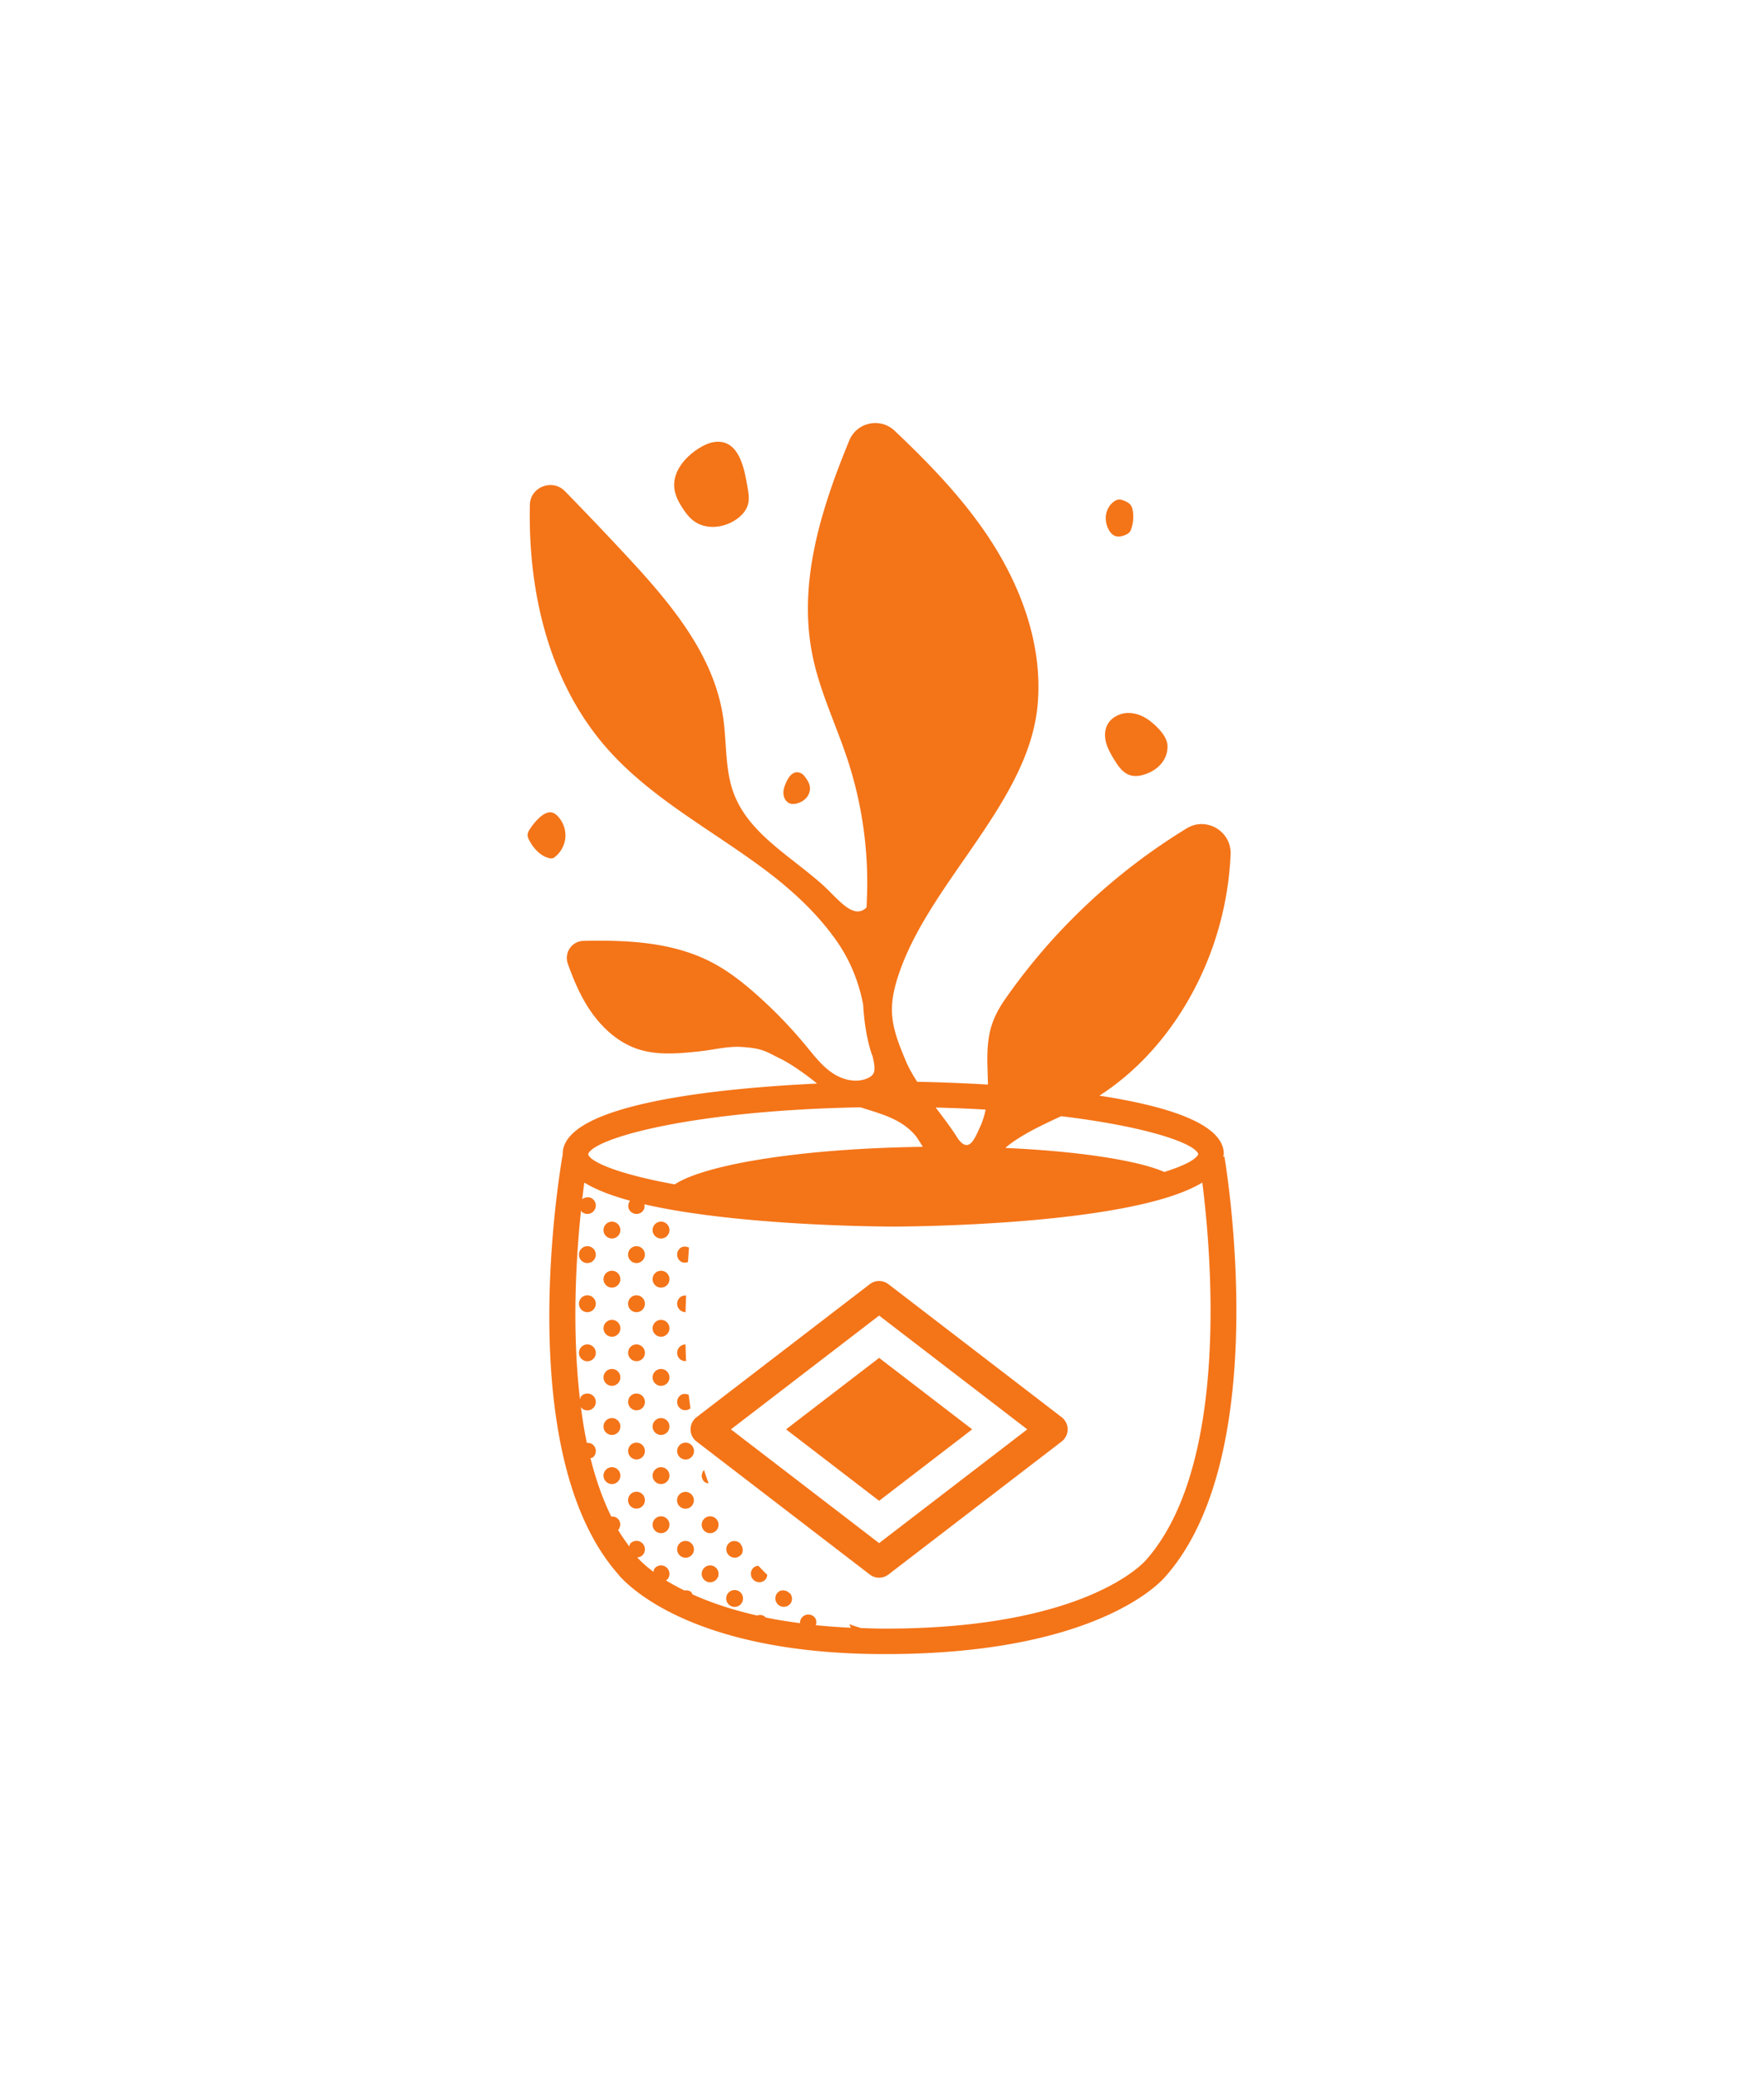 <?xml version="1.0" encoding="UTF-8"?>
<svg data-bbox="289.959 232.456 389.552 676.449" width="969.493" height="1141.333" viewBox="0 0 969.493 1141.333" xmlns="http://www.w3.org/2000/svg" data-type="color">
    <g>
        <path d="M319.553 686.132a4.626 4.626 0 1 0 6.543 6.543 4.626 4.626 0 0 0-6.543-6.543" fill="#f47418" data-color="1"/>
        <path d="M333.046 672.638a4.627 4.627 0 1 0 6.543 6.545 4.627 4.627 0 0 0-6.543-6.545" fill="#f47418" data-color="1"/>
        <path d="M319.553 713.117a4.63 4.63 0 0 0 0 6.545 4.63 4.63 0 0 0 6.543 0 4.625 4.625 0 0 0 0-6.545 4.626 4.626 0 0 0-6.543 0" fill="#f47418" data-color="1"/>
        <path d="M333.046 699.625a4.626 4.626 0 1 0 6.543 0 4.624 4.624 0 0 0-6.543 0" fill="#f47418" data-color="1"/>
        <path d="M346.538 686.132a4.626 4.626 0 1 0 6.543 6.543 4.626 4.626 0 0 0-6.543-6.543" fill="#f47418" data-color="1"/>
        <path d="M360.03 672.638a4.634 4.634 0 0 0 0 6.545 4.627 4.627 0 1 0 0-6.545" fill="#f47418" data-color="1"/>
        <path d="M319.553 740.103a4.628 4.628 0 1 0 6.546 6.544 4.628 4.628 0 0 0-6.546-6.544" fill="#f47418" data-color="1"/>
        <path d="M333.046 726.61a4.626 4.626 0 0 0 0 6.544 4.628 4.628 0 1 0 0-6.544" fill="#f47418" data-color="1"/>
        <path d="M346.538 713.117a4.63 4.63 0 0 0 0 6.545 4.63 4.63 0 0 0 6.545 0 4.634 4.634 0 0 0 0-6.545 4.63 4.63 0 0 0-6.545 0" fill="#f47418" data-color="1"/>
        <path d="M360.03 699.625a4.633 4.633 0 0 0 0 6.544 4.63 4.63 0 0 0 6.545 0 4.627 4.627 0 1 0-6.545-6.544" fill="#f47418" data-color="1"/>
        <path d="M378.105 693.488c.186-2.734.37-5.374.558-7.937-1.715-.81-3.719-.839-5.138.581a4.62 4.62 0 0 0 0 6.543c1.264 1.267 2.986 1.32 4.58.813" fill="#f47418" data-color="1"/>
        <path d="M333.046 753.596a4.627 4.627 0 1 0 6.543 6.545 4.627 4.627 0 0 0-6.543-6.545" fill="#f47418" data-color="1"/>
        <path d="M346.538 740.103a4.628 4.628 0 0 0 6.545 6.544 4.633 4.633 0 0 0 0-6.544 4.63 4.63 0 0 0-6.545 0" fill="#f47418" data-color="1"/>
        <path d="M360.03 726.61a4.627 4.627 0 1 0 6.545 6.545 4.627 4.627 0 0 0-6.545-6.545" fill="#f47418" data-color="1"/>
        <path d="M376.79 721.013c.069-3.099.173-6.141.295-9.132-1.288-.087-2.578.253-3.56 1.236a4.625 4.625 0 0 0 3.266 7.896" fill="#f47418" data-color="1"/>
        <path d="M333.046 780.58a4.627 4.627 0 1 0 6.543 6.546 4.627 4.627 0 0 0-6.543-6.545" fill="#f47418" data-color="1"/>
        <path d="M346.538 767.089a4.628 4.628 0 0 0 6.545 6.544 4.627 4.627 0 1 0-6.545-6.544" fill="#f47418" data-color="1"/>
        <path d="M360.03 753.596a4.634 4.634 0 0 0 0 6.545 4.627 4.627 0 1 0 6.545-6.545 4.627 4.627 0 0 0-6.545 0" fill="#f47418" data-color="1"/>
        <path d="M377.076 747.886q-.216-4.6-.31-9.126a4.6 4.6 0 0 0-3.24 1.343 4.623 4.623 0 0 0 0 6.544c.978.981 2.266 1.323 3.55 1.239" fill="#f47418" data-color="1"/>
        <path d="M333.046 807.568a4.624 4.624 0 0 0 0 6.543 4.626 4.626 0 1 0 0-6.543" fill="#f47418" data-color="1"/>
        <path d="M346.538 794.074a4.628 4.628 0 0 0 6.545 6.544 4.633 4.633 0 0 0 0-6.544 4.63 4.63 0 0 0-6.545 0" fill="#f47418" data-color="1"/>
        <path d="M360.03 780.58a4.634 4.634 0 0 0 0 6.546 4.627 4.627 0 1 0 0-6.545" fill="#f47418" data-color="1"/>
        <path d="M379.473 773.878a250 250 0 0 1-.948-7.429c-1.69-.73-3.62-.743-5 .64a4.623 4.623 0 0 0 0 6.544c1.64 1.642 4.139 1.59 5.948.245" fill="#f47418" data-color="1"/>
        <path d="M346.538 821.06a4.63 4.63 0 0 0 0 6.545 4.63 4.63 0 0 0 6.545 0 4.627 4.627 0 1 0-6.545-6.545" fill="#f47418" data-color="1"/>
        <path d="M360.03 807.568a4.627 4.627 0 1 0 6.545 6.543 4.627 4.627 0 0 0-6.545-6.543" fill="#f47418" data-color="1"/>
        <path d="M373.525 794.074a4.623 4.623 0 0 0 0 6.544 4.62 4.62 0 0 0 6.541 0 4.626 4.626 0 0 0 0-6.544 4.625 4.625 0 0 0-6.54 0" fill="#f47418" data-color="1"/>
        <path d="M360.03 834.553a4.633 4.633 0 0 0 0 6.544 4.63 4.63 0 0 0 6.545 0 4.626 4.626 0 0 0 0-6.544 4.627 4.627 0 0 0-6.545 0" fill="#f47418" data-color="1"/>
        <path d="M373.525 821.06a4.627 4.627 0 1 0 6.541 6.544 4.627 4.627 0 0 0-6.54-6.544" fill="#f47418" data-color="1"/>
        <path d="M389.468 815.125a159 159 0 0 1-2.523-7.38c-1.665 1.816-1.69 4.608.072 6.366.675.675 1.577.843 2.45 1.014" fill="#f47418" data-color="1"/>
        <path d="M373.525 848.044a4.625 4.625 0 0 0 0 6.546 4.62 4.62 0 0 0 6.541 0 4.627 4.627 0 0 0-6.54-6.546" fill="#f47418" data-color="1"/>
        <path d="M387.017 834.553a4.623 4.623 0 0 0 0 6.544 4.63 4.63 0 0 0 6.545 0 4.627 4.627 0 1 0-6.545-6.544" fill="#f47418" data-color="1"/>
        <path d="M387.017 861.537a4.625 4.625 0 0 0 0 6.545 4.63 4.63 0 0 0 6.545 0 4.634 4.634 0 0 0 0-6.545 4.63 4.63 0 0 0-6.545 0" fill="#f47418" data-color="1"/>
        <path d="M407.054 854.59c1.48-1.482 1.434-3.61.49-5.363-.332-.452-.636-.92-.96-1.376-1.817-1.435-4.398-1.483-6.077.193a4.629 4.629 0 0 0 6.547 6.545" fill="#f47418" data-color="1"/>
        <path d="M400.507 875.032a4.629 4.629 0 1 0 6.55 6.542 4.629 4.629 0 0 0-6.55-6.542" fill="#f47418" data-color="1"/>
        <path d="M414.002 861.537a4.628 4.628 0 0 0 6.544 6.545c.76-.76 1.02-1.765 1.142-2.755-1.698-1.608-3.3-3.274-4.877-4.954-1.01.11-2.035.39-2.81 1.164" fill="#f47418" data-color="1"/>
        <path d="M432.667 874.464c-1.723-.831-3.744-.862-5.171.568a4.62 4.62 0 0 0 0 6.542 4.624 4.624 0 0 0 6.542 0c1.65-1.65 1.6-4.165.234-5.976-.53-.381-1.085-.748-1.605-1.134" fill="#f47418" data-color="1"/>
        <path d="M629.923 857.14c-.308.376-31.603 37.767-143.335 37.767-.752 0-1.524 0-2.296-.01-3.897-.017-7.496-.187-11.19-.308a171 171 0 0 1-6.188-2.08c.114.692.433 1.324.8 1.93-6.782-.32-13.248-.786-19.333-1.421.464-1.573.39-3.253-.848-4.495a4.63 4.63 0 0 0-6.547 0c-.934.935-1.34 2.16-1.306 3.384-6.744-.902-13.183-1.922-19.035-3.14-.062-.069-.033-.176-.1-.244-1.254-1.253-2.954-1.314-4.54-.83-14.542-3.335-26.283-7.45-35.521-11.655-.194-.322-.139-.728-.418-1.006-1.087-1.09-2.527-1.3-3.94-1.078-3.835-1.908-7.303-3.8-10.203-5.604.201-.142.473-.089.652-.268a4.627 4.627 0 1 0-6.545-6.545c-.599.599-.695 1.403-.895 2.164-5.695-4.266-8.425-7.356-8.902-7.932 1.028-.1 2.064-.393 2.85-1.18a4.634 4.634 0 0 0 0-6.545 4.63 4.63 0 0 0-6.545 0c-.468.468-.473 1.114-.7 1.692-2.132-2.904-4.24-5.818-6.092-9.017 1.505-1.817 1.547-4.464-.157-6.166-1.005-1.006-2.321-1.318-3.636-1.206-4.812-9.842-8.567-20.64-11.413-32.084.528-.225 1.127-.216 1.556-.645a4.623 4.623 0 0 0 0-6.544c-.99-.988-2.287-1.322-3.576-1.23-1.368-6.575-2.439-13.28-3.317-20.056.174.266.116.612.35.845a4.626 4.626 0 0 0 6.543 0 4.623 4.623 0 0 0 0-6.544 4.624 4.624 0 0 0-6.543 0c-.524.524-.566 1.24-.786 1.9-4.503-38.406-2.168-77.96.558-103.845.127.164.076.396.228.546a4.624 4.624 0 0 0 6.543 0 4.623 4.623 0 0 0 0-6.544c-1.681-1.68-4.273-1.636-6.088-.188a550 550 0 0 1 1.123-9.134c6.417 3.908 14.983 7.213 25.147 9.954-1.317 1.811-1.37 4.28.26 5.912a4.627 4.627 0 0 0 6.545 0c1.085-1.088 1.297-2.529 1.076-3.94 52.174 11.967 131.809 12.232 136.77 12.232 6.252 0 130.94-.419 169.86-24.194 4.785 37.532 15.387 154.98-30.866 207.352M472.916 608.446c11.439 3.712 23.054 6.416 30.843 16.34.85 1.31 1.714 2.617 2.552 3.93.304.472.558.978.859 1.452-68.48.943-120.009 9.948-136.35 20.63-29.786-5.402-46.241-12.03-47.575-16.543 2.45-8.544 55.678-24.02 149.671-25.809m68.788 1.256c-.698 3.294-1.658 6.632-3.307 10.105-2.633 5.559-5.74 14.235-11.855 5.96-3.6-5.804-7.959-11.49-12.29-17.182 9.594.24 18.752.615 27.452 1.117m116.87 24.418c-.966 2.798-7.336 6.322-18.68 9.859-13.555-5.959-44.705-11.283-87.366-13.196 2.525-2.237 5.357-4.18 8.34-6.012 7.136-4.381 14.743-7.902 22.347-11.43 47.007 5.676 73.31 14.845 75.36 20.78m14.335 1.273-.701.12c.054-.483.393-.899.393-1.394 0-16.757-31.567-26.427-68.357-32.058 13.817-8.915 25.963-20.366 36.046-33.383 21.902-28.278 34.523-63.534 36.048-99.243.541-12.607-13.288-20.872-24.063-14.3-39.442 24.066-73.848 56.386-100.178 94.366-3.904 5.635-7.01 11.923-8.3 18.657-1.91 9.963-.902 18.888-.838 27.802a1029 1029 0 0 0-38.873-1.537c-2.46-3.807-4.663-7.653-6.309-11.586-3.572-8.54-7.196-17.31-7.544-26.56-.298-7.988 1.878-15.862 4.578-23.384 17.8-49.573 70.349-92.557 75.406-144.982 3.184-32.978-8.967-65.98-27.424-93.492-14.36-21.403-32.368-39.975-51.126-57.742-7.844-7.43-20.753-4.678-24.876 5.31-15.773 38.235-28.398 78.636-20.162 118.582 4.05 19.645 12.976 37.898 19.232 56.954a216.5 216.5 0 0 1 10.766 69.053c-.032 4.02-.179 8.054-.381 12.096-7.535 7.172-15.993-5.35-24.928-13.188-20-17.535-43.87-29.962-49.968-55.85-2.744-11.67-2.186-23.86-3.958-35.715-5.172-34.558-29.273-62.89-53.055-88.489a1929 1929 0 0 0-33.88-35.546c-6.85-7.009-19.028-2.32-19.243 7.478-1.064 48.437 10.676 97.806 42.362 133.828 24.354 27.689 58.044 45.04 87.491 67.235 14.126 10.643 27.48 22.94 37.838 37.355 6.676 9.287 12.526 20.818 15.495 36.316.524 8.977 1.76 17.849 4.476 26.509.188.602.495 1.154.695 1.752.995 4.296 1.595 7.677.364 9.693-.67 1.096-1.804 1.824-2.97 2.361-6.23 2.87-13.79 1.021-19.477-2.815-5.688-3.834-9.938-9.395-14.303-14.686a254 254 0 0 0-27.411-28.414c-7.51-6.662-15.474-12.918-24.365-17.583-21.425-11.245-46.268-12.428-70.711-11.915-6.396.134-10.773 6.512-8.627 12.541 2.813 7.91 6.036 15.656 10.416 22.8 6.61 10.783 16.208 20.233 28.23 24.166 10.741 3.513 22.378 2.38 33.622 1.21 7.768-.81 15.511-2.917 23.307-2.428 11.784.74 13.81 2.83 20.741 6.184 6.541 3.166 14.413 8.859 20.717 13.935-53.72 2.568-139.849 10.983-139.849 38.713 0 .036.03.067.03.103-1.727 9.736-27.858 163.532 29.915 230.162 1.35 1.804 34.382 44.01 145.014 44.52h2.354c118.368 0 152.847-41.24 154.063-42.754 59.348-67.192 33.398-224.11 32.278-230.757" fill="#f47418" data-color="1"/>
        <path d="M612.307 417.335c2.156 3.545 4.699 7.279 8.635 8.59 3.533 1.178 7.424.115 10.809-1.435 5.784-2.65 9.99-7.826 9.922-14.461-.057-5.304-5.457-10.563-9.27-13.604-3.664-2.921-8.259-4.887-12.937-4.663s-9.357 2.918-11.212 7.219c-1.296 2.996-1.147 6.458-.22 9.585s2.58 5.983 4.273 8.77" fill="#f47418" data-color="1"/>
        <path d="M381.638 286.513c6.71 4.721 16.352 3.561 23.076-1.14 2.812-1.968 5.316-4.613 6.294-7.902.96-3.212.379-6.655-.206-9.953-1.506-8.48-3.874-23.79-15.084-24.753-4.353-.374-8.576 1.581-12.237 3.968-7.338 4.782-13.79 12.66-12.893 21.372.405 3.955 2.287 7.608 4.437 10.952 1.81 2.812 3.879 5.53 6.613 7.456" fill="#f47418" data-color="1"/>
        <path d="M612.925 294.52c1.689.609 3.574.214 5.244-.434 1.046-.408 2.095-.945 2.773-1.841.424-.559.674-1.224.892-1.89a21.2 21.2 0 0 0 .84-9.1c-.488-3.86-2.066-5.195-5.75-6.422-.567-.19-1.153-.349-1.751-.352-1.056-.004-2.052.486-2.911 1.098-2.308 1.65-3.864 4.269-4.359 7.06-.496 2.794.04 5.733 1.354 8.247.814 1.562 2.012 3.036 3.668 3.634" fill="#f47418" data-color="1"/>
        <path d="M303.592 471.652c.528-.125.986-.442 1.411-.777 3.292-2.585 5.427-6.592 5.735-10.766.313-4.175-1.208-8.453-4.08-11.496-.858-.905-1.858-1.723-3.047-2.09-4.684-1.44-10.496 5.971-12.558 9.306-.538.873-1.036 1.82-1.09 2.845-.053 1.127.442 2.204.974 3.199 2.384 4.446 6.102 8.557 11.02 9.693.537.124 1.1.212 1.635.086" fill="#f47418" data-color="1"/>
        <path d="M434.152 441.51c1.23.43 2.59.307 3.849-.024 2.05-.537 3.98-1.642 5.33-3.278 1.346-1.635 2.074-3.817 1.775-5.916-.286-2.015-1.452-3.788-2.672-5.414-.473-.626-.97-1.255-1.636-1.67-3.962-2.456-6.817.692-8.411 4.01-1.018 2.118-1.915 4.382-1.834 6.729.083 2.346 1.384 4.792 3.599 5.563" fill="#f47418" data-color="1"/>
        <path d="M483.157 824.673 432.01 785.41l51.148-39.263 51.148 39.263z" fill="#f47418" data-color="1"/>
        <path d="m401.714 785.414 81.44 62.513 81.44-62.513-81.44-62.523zm81.44 81.507a8.4 8.4 0 0 1-5.113-1.736l-95.235-73.105a8.42 8.42 0 0 1-3.28-6.666 8.41 8.41 0 0 1 3.28-6.665l95.235-73.116a8.396 8.396 0 0 1 10.225 0l95.235 73.116a8.41 8.41 0 0 1 3.28 6.665 8.42 8.42 0 0 1-3.28 6.666l-95.235 73.105a8.4 8.4 0 0 1-5.111 1.736" fill="#f47418" data-color="1"/>
    </g>
</svg>
